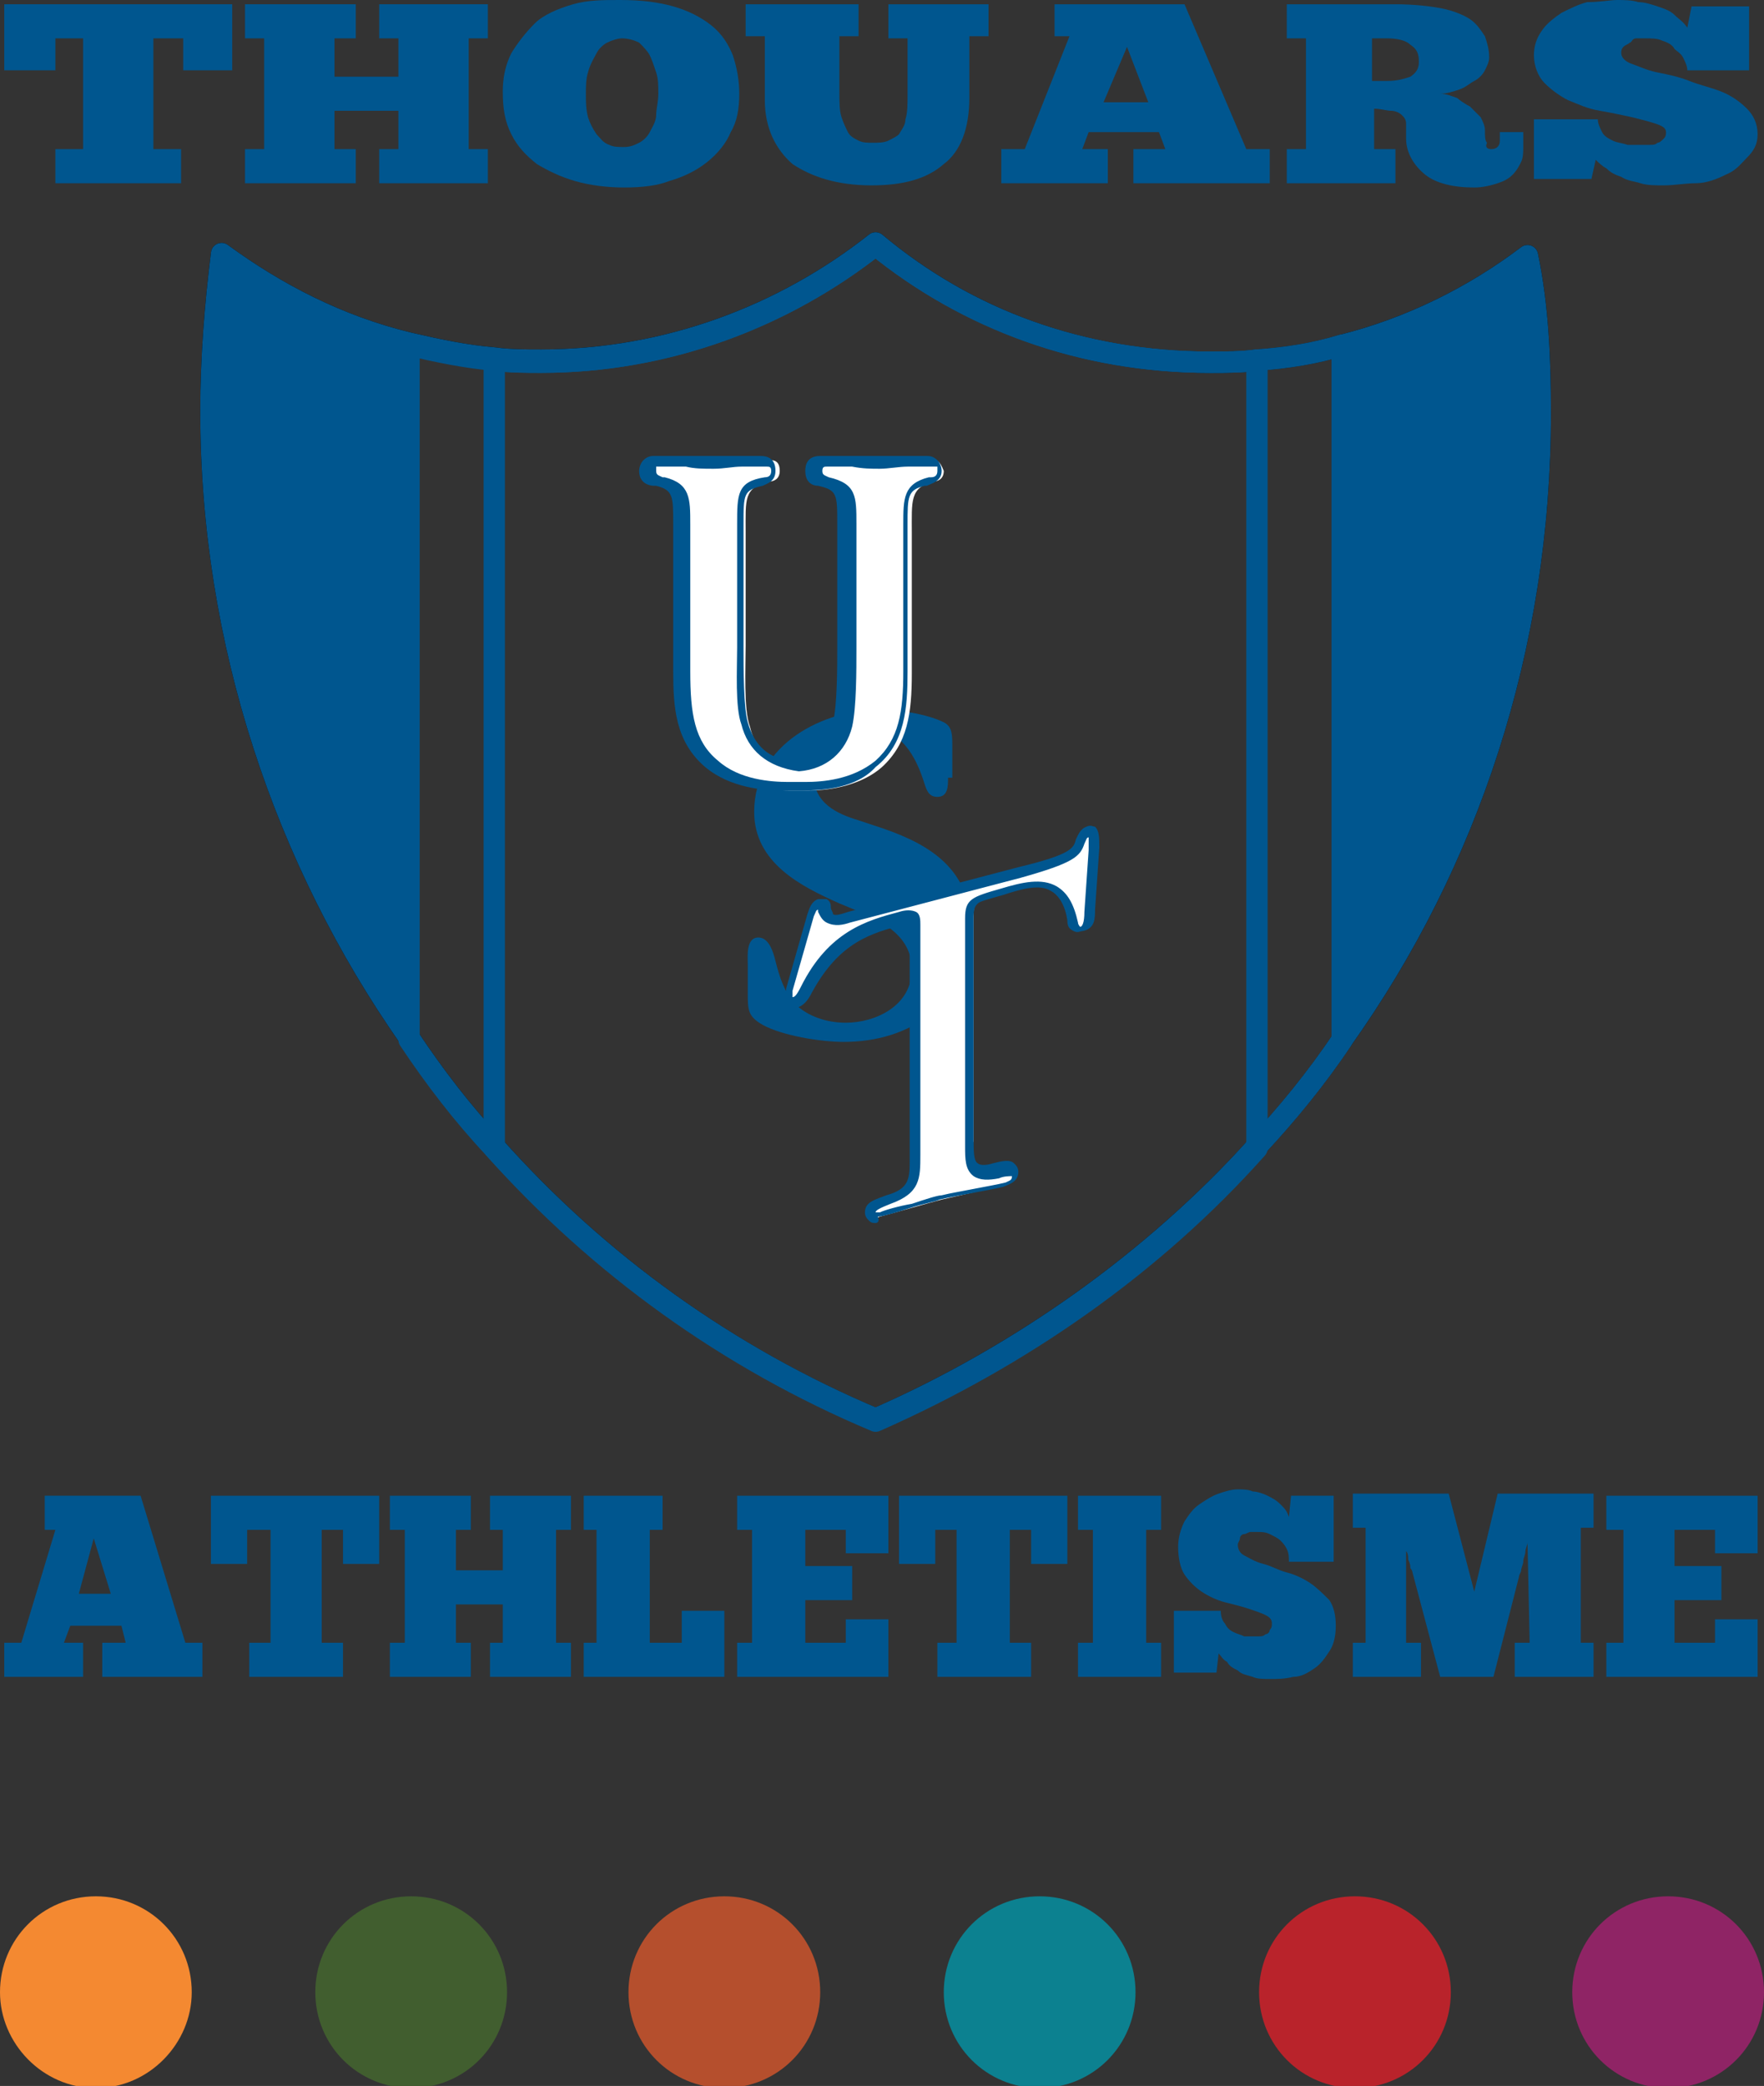 <?xml version="1.0" encoding="utf-8"?>
<!-- Generator: Adobe Illustrator 21.1.0, SVG Export Plug-In . SVG Version: 6.00 Build 0)  -->
<svg version="1.1" id="Calque_1" xmlns="http://www.w3.org/2000/svg" xmlns:xlink="http://www.w3.org/1999/xlink" x="0px" y="0px"
	 viewBox="0 0 82.8 97.9" style="enable-background:new 0 0 82.8 97.9;" xml:space="preserve">
<rect x="0" y="0" width="82.8" height="97.9" fill="#333333" stroke="none"/>
<style type="text/css">
	.st0{fill:#00568F;}
	.st1{clip-path:url(#SVGID_2_);fill:#00568F;}
	.st2{clip-path:url(#SVGID_2_);fill:#FFFFFF;}
	.st3{clip-path:url(#SVGID_2_);fill:none;stroke:#000000;stroke-linecap:round;stroke-linejoin:round;stroke-miterlimit:10;}
	.st4{clip-path:url(#SVGID_2_);fill:none;stroke:#00568F;stroke-linecap:round;stroke-linejoin:round;stroke-miterlimit:10;}
	.st5{clip-path:url(#SVGID_2_);fill:#F48931;}
	.st6{clip-path:url(#SVGID_2_);fill:#415E2F;}
	.st7{clip-path:url(#SVGID_2_);fill:#B54F2D;}
	.st8{clip-path:url(#SVGID_2_);fill:#0C8190;}
	.st9{clip-path:url(#SVGID_2_);fill:#B9232B;}
	.st10{clip-path:url(#SVGID_2_);fill:#8F2465;}
</style>
<polygon class="st0" points="0.2,0.2 0.2,3.3 2.6,3.3 2.6,1.8 3.9,1.8 3.9,7 2.6,7 2.6,8.6 8.5,8.6 8.5,7 7.2,7 7.2,1.8 8.6,1.8 
	8.6,3.3 10.9,3.3 10.9,0.2 "/>
<polygon class="st0" points="17.8,0.2 17.8,1.8 18.7,1.8 18.7,3.6 15.7,3.6 15.7,1.8 16.7,1.8 16.7,0.2 11.5,0.2 11.5,1.8 12.4,1.8 
	12.4,7 11.5,7 11.5,8.6 16.7,8.6 16.7,7 15.7,7 15.7,5.2 18.7,5.2 18.7,7 17.8,7 17.8,8.6 22.9,8.6 22.9,7 22,7 22,1.8 22.9,1.8 
	22.9,0.2 "/>
<g>
	<defs>
		<rect id="SVGID_1_" y="0" width="82.8" height="97.9"/>
	</defs>
	<clipPath id="SVGID_2_">
		<use xlink:href="#SVGID_1_"  style="overflow:visible;"/>
	</clipPath>
	<path class="st1" d="M29.3,8.8c-0.8,0-1.6-0.1-2.3-0.3c-0.7-0.2-1.3-0.5-1.8-0.8c-0.5-0.4-0.9-0.8-1.2-1.4c-0.3-0.6-0.4-1.2-0.4-2
		c0-0.6,0.1-1.2,0.4-1.8c0.3-0.5,0.7-1,1.1-1.4s1.1-0.7,1.8-0.9S28.3,0,29.1,0c1,0,1.8,0.1,2.5,0.3c0.7,0.2,1.3,0.5,1.8,0.9
		c0.5,0.4,0.8,0.9,1,1.4c0.2,0.6,0.3,1.2,0.3,1.8c0,0.7-0.1,1.3-0.4,1.8c-0.2,0.5-0.6,1-1.1,1.4c-0.5,0.4-1.1,0.7-1.8,0.9
		C30.9,8.7,30.2,8.8,29.3,8.8 M29.3,6.9c0.3,0,0.5-0.1,0.7-0.2c0.2-0.1,0.4-0.3,0.5-0.5c0.1-0.2,0.3-0.5,0.3-0.8s0.1-0.6,0.1-1
		c0-0.4,0-0.7-0.1-1c-0.1-0.3-0.2-0.6-0.3-0.8s-0.3-0.4-0.5-0.6c-0.2-0.1-0.5-0.2-0.8-0.2c-0.2,0-0.5,0.1-0.7,0.2
		c-0.2,0.1-0.4,0.3-0.5,0.5S27.7,3,27.6,3.4c-0.1,0.3-0.1,0.7-0.1,1c0,0.4,0,0.7,0.1,1.1C27.7,5.8,27.8,6,28,6.3
		c0.2,0.2,0.3,0.4,0.6,0.5C28.8,6.9,29,6.9,29.3,6.9"/>
	<path class="st1" d="M35.3,0.2h5v1.5h-0.9v2.6c0,0.5,0,0.9,0.1,1.2c0.1,0.3,0.2,0.5,0.3,0.7c0.1,0.2,0.3,0.3,0.5,0.4
		c0.2,0.1,0.4,0.1,0.7,0.1c0.2,0,0.5,0,0.7-0.1c0.2-0.1,0.4-0.2,0.5-0.3c0.1-0.2,0.3-0.4,0.3-0.7c0.1-0.3,0.1-0.7,0.1-1.2V1.8h-0.9
		V0.2h4.7v1.5h-0.9v2.9c0,1.4-0.4,2.5-1.2,3.1c-0.8,0.7-1.9,1-3.4,1c-1.6,0-2.8-0.4-3.7-1c-0.8-0.7-1.3-1.7-1.3-3v-3h-0.9V0.2z"/>
	<path class="st1" d="M59.6,8.6h-6.4V7h1.5l-0.3-0.8h-3.3L50.8,7h1.2v1.6h-5V7h1.1l2.1-5.3h-0.7V0.2h6.1L58.5,7h1.1V8.6z M51.8,4.8
		h2.1l-1-2.6L51.8,4.8z"/>
	<path class="st1" d="M60.3,0.2h5.2c0.9,0,1.7,0.1,2.2,0.2s1,0.3,1.3,0.5c0.3,0.2,0.5,0.5,0.7,0.8c0.1,0.3,0.2,0.6,0.2,1
		c0,0.2-0.1,0.4-0.2,0.6c-0.1,0.2-0.3,0.4-0.5,0.5c-0.2,0.1-0.4,0.3-0.7,0.4s-0.6,0.2-0.9,0.2c0.3,0,0.5,0.1,0.8,0.2
		C68.5,4.7,68.8,4.9,69,5c0.2,0.2,0.3,0.3,0.5,0.5c0.1,0.2,0.2,0.4,0.2,0.6c0,0.3,0,0.5,0.1,0.6C69.7,6.9,69.8,7,70,7
		c0.2,0,0.4-0.1,0.4-0.4V6.2h1.1v0.7c0,0.2,0,0.5-0.1,0.7c-0.1,0.2-0.2,0.4-0.4,0.6c-0.2,0.2-0.4,0.3-0.7,0.4
		c-0.3,0.1-0.7,0.2-1.1,0.2c-1,0-1.8-0.2-2.3-0.6S66,7.2,66,6.5c0-0.3,0-0.5,0-0.7c0-0.2-0.1-0.3-0.2-0.4c-0.1-0.1-0.3-0.2-0.5-0.2
		c-0.2,0-0.5-0.1-0.8-0.1V7h1v1.6h-5.1V7h0.9V1.8h-0.9V0.2z M64.4,1.8v2h0.7c0.5,0,0.8-0.1,1.1-0.2c0.3-0.2,0.4-0.4,0.4-0.7
		c0-0.4-0.1-0.6-0.4-0.8c-0.2-0.2-0.6-0.3-1.1-0.3H64.4z"/>
	<path class="st1" d="M72,8.6v-3h3c0,0.2,0.1,0.4,0.2,0.6c0.1,0.2,0.3,0.3,0.5,0.4c0.2,0.1,0.4,0.1,0.7,0.2c0.2,0,0.4,0,0.6,0
		c0.1,0,0.3,0,0.4,0c0.2,0,0.3,0,0.4-0.1c0.1,0,0.2-0.1,0.3-0.2c0.1-0.1,0.1-0.2,0.1-0.3c0-0.2-0.2-0.3-0.5-0.4
		c-0.3-0.1-0.7-0.2-1.1-0.3c-0.5-0.1-0.9-0.2-1.5-0.3s-1-0.3-1.5-0.5c-0.4-0.2-0.8-0.5-1.1-0.8s-0.5-0.8-0.5-1.3
		c0-0.4,0.1-0.8,0.4-1.2c0.2-0.3,0.6-0.6,0.9-0.8c0.4-0.2,0.8-0.4,1.2-0.5C75.1,0.1,75.6,0,75.9,0c0.3,0,0.7,0,1,0.1
		c0.3,0,0.6,0.1,0.9,0.2c0.3,0.1,0.6,0.2,0.8,0.4c0.2,0.2,0.4,0.3,0.6,0.6l0.2-1h2.7v3h-2.9c0-0.2-0.1-0.4-0.2-0.6
		c-0.1-0.2-0.3-0.3-0.4-0.4C78.5,2.1,78.3,2,78,1.9c-0.2-0.1-0.5-0.1-0.8-0.1c-0.1,0-0.2,0-0.4,0S76.6,2,76.5,2
		c-0.1,0.1-0.2,0.1-0.3,0.2c-0.1,0.1-0.1,0.2-0.1,0.3c0,0.2,0.2,0.4,0.5,0.5c0.3,0.1,0.7,0.3,1.2,0.4c0.5,0.1,1,0.2,1.5,0.4
		s1,0.3,1.5,0.5c0.5,0.2,0.9,0.5,1.2,0.8c0.3,0.3,0.5,0.7,0.5,1.2S82.3,7.1,82,7.4S81.5,8,81,8.2c-0.4,0.2-0.9,0.4-1.4,0.4
		s-1,0.1-1.5,0.1c-0.4,0-0.8,0-1.1-0.1c-0.3-0.1-0.6-0.1-0.9-0.3c-0.3-0.1-0.5-0.2-0.7-0.4c-0.2-0.1-0.4-0.3-0.5-0.4l-0.2,0.9H72z"
		/>
	<path class="st1" d="M9.5,78.7H4.8v-1.6h1.1l-0.2-0.8H3.3L3,77.1h0.9v1.6H0.2v-1.6H1l1.6-5.3H2.1v-1.6h4.5l2.1,6.9h0.8V78.7z
		 M3.7,74.8h1.5l-0.8-2.6L3.7,74.8z"/>
	<polygon class="st1" points="17.8,70.2 17.8,73.4 16.1,73.4 16.1,71.8 15.1,71.8 15.1,77.1 16.1,77.1 16.1,78.7 11.7,78.7 
		11.7,77.1 12.7,77.1 12.7,71.8 11.6,71.8 11.6,73.4 9.9,73.4 9.9,70.2 	"/>
	<polygon class="st1" points="18.3,70.2 22.1,70.2 22.1,71.8 21.4,71.8 21.4,73.7 23.6,73.7 23.6,71.8 23,71.8 23,70.2 26.8,70.2 
		26.8,71.8 26.1,71.8 26.1,77.1 26.8,77.1 26.8,78.7 23,78.7 23,77.1 23.6,77.1 23.6,75.3 21.4,75.3 21.4,77.1 22.1,77.1 22.1,78.7 
		18.3,78.7 18.3,77.1 19,77.1 19,71.8 18.3,71.8 	"/>
	<polygon class="st1" points="27.4,70.2 31.1,70.2 31.1,71.8 30.5,71.8 30.5,77.1 32,77.1 32,75.6 34,75.6 34,78.7 27.4,78.7 
		27.4,77.1 28,77.1 28,71.8 27.4,71.8 	"/>
	<polygon class="st1" points="34.6,70.2 41.7,70.2 41.7,72.9 39.7,72.9 39.7,71.8 37.8,71.8 37.8,73.5 40,73.5 40,75.1 37.8,75.1 
		37.8,77.1 39.7,77.1 39.7,76 41.7,76 41.7,78.7 34.6,78.7 34.6,77.1 35.3,77.1 35.3,71.8 34.6,71.8 	"/>
	<polygon class="st1" points="50.1,70.2 50.1,73.4 48.4,73.4 48.4,71.8 47.4,71.8 47.4,77.1 48.4,77.1 48.4,78.7 44,78.7 44,77.1 
		44.9,77.1 44.9,71.8 43.9,71.8 43.9,73.4 42.2,73.4 42.2,70.2 	"/>
	<polygon class="st1" points="50.6,70.2 54.5,70.2 54.5,71.8 53.8,71.8 53.8,77.1 54.5,77.1 54.5,78.7 50.6,78.7 50.6,77.1 
		51.3,77.1 51.3,71.8 50.6,71.8 	"/>
	<path class="st1" d="M55.1,78.7v-3.1h2.2c0,0.3,0.1,0.5,0.2,0.6c0.1,0.2,0.2,0.3,0.4,0.4c0.2,0.1,0.3,0.1,0.5,0.2
		c0.2,0,0.3,0,0.4,0c0.1,0,0.2,0,0.3,0c0.1,0,0.2,0,0.3-0.1c0.1,0,0.2-0.1,0.2-0.2c0.1-0.1,0.1-0.2,0.1-0.3c0-0.2-0.1-0.3-0.3-0.4
		c-0.2-0.1-0.5-0.2-0.8-0.3c-0.3-0.1-0.7-0.2-1.1-0.3c-0.4-0.1-0.8-0.3-1.1-0.5s-0.6-0.5-0.8-0.8c-0.2-0.3-0.3-0.8-0.3-1.3
		c0-0.4,0.1-0.8,0.3-1.2c0.2-0.3,0.4-0.6,0.7-0.8c0.3-0.2,0.6-0.4,0.9-0.5c0.3-0.1,0.6-0.2,0.9-0.2c0.2,0,0.5,0,0.7,0.1
		c0.2,0,0.5,0.1,0.7,0.2c0.2,0.1,0.4,0.2,0.6,0.4c0.2,0.2,0.3,0.3,0.4,0.6l0.1-1h2v3.1h-2.1c0-0.2,0-0.4-0.1-0.6
		c-0.1-0.2-0.2-0.3-0.3-0.4c-0.1-0.1-0.3-0.2-0.5-0.3c-0.2-0.1-0.4-0.1-0.6-0.1c-0.1,0-0.2,0-0.3,0c-0.1,0-0.2,0.1-0.3,0.1
		s-0.2,0.1-0.2,0.2c0,0.1-0.1,0.2-0.1,0.3c0,0.2,0.1,0.4,0.3,0.5c0.2,0.1,0.5,0.3,0.9,0.4s0.7,0.3,1.1,0.4c0.4,0.1,0.8,0.3,1.1,0.5
		s0.6,0.5,0.9,0.8c0.2,0.3,0.3,0.7,0.3,1.2c0,0.5-0.1,0.9-0.3,1.2c-0.2,0.3-0.4,0.6-0.7,0.8c-0.3,0.2-0.6,0.4-1,0.4
		c-0.4,0.1-0.7,0.1-1.1,0.1c-0.3,0-0.6,0-0.8-0.1c-0.3-0.1-0.5-0.1-0.7-0.3c-0.2-0.1-0.4-0.2-0.5-0.4c-0.2-0.1-0.3-0.3-0.4-0.4
		l-0.1,0.9H55.1z"/>
	<path class="st1" d="M71.7,72.4c0,0.1-0.1,0.3-0.1,0.4c0,0.2-0.1,0.3-0.1,0.5c0,0.1-0.1,0.3-0.1,0.4c0,0.1-0.1,0.2-0.1,0.3
		l-1.2,4.7h-2.5l-1.3-4.9c0,0,0-0.1-0.1-0.2c0-0.1,0-0.2-0.1-0.4c0-0.1,0-0.3-0.1-0.4c0-0.2,0-0.3,0-0.5h0v4.8h0.7v1.6h-3.2v-1.6
		h0.6v-5.4h-0.6v-1.6H68l1.2,4.6l1.1-4.6h4.5v1.6h-0.6v5.4h0.6v1.6h-3.7v-1.6h0.7L71.7,72.4L71.7,72.4z"/>
	<polygon class="st1" points="75.4,70.2 82.5,70.2 82.5,72.9 80.5,72.9 80.5,71.8 78.6,71.8 78.6,73.5 80.8,73.5 80.8,75.1 
		78.6,75.1 78.6,77.1 80.5,77.1 80.5,76 82.5,76 82.5,78.7 75.4,78.7 75.4,77.1 76.2,77.1 76.2,71.8 75.4,71.8 	"/>
	<path class="st1" d="M44.5,36.5c0,0.4,0,0.9-0.5,0.9c-0.4,0-0.5-0.3-0.6-0.6c-0.4-1.3-1.1-2.6-2.6-2.6c-1.2,0-2.6,0.8-2.6,2.2
		c0,1.3,1.1,1.8,2.1,2.1l1.2,0.4c2.3,0.8,4.1,2,4.1,4.8c0,1.5-0.7,2.9-1.8,3.8c-1.2,1-2.7,1.4-4.2,1.4c-1.1,0-2.9-0.3-3.8-0.8
		c-0.7-0.4-0.7-0.7-0.7-1.5v-1.3c0-0.4-0.1-1.3,0.5-1.3c0.5,0,0.7,0.7,0.8,1.1c0.2,0.8,0.4,1.4,0.9,2c0.6,0.6,1.5,0.9,2.4,0.9
		c1.4,0,3.1-0.8,3.1-2.5c0-1.9-2-2.5-3.4-3.1c-1.8-0.8-4-1.9-4-4.3c0-3.2,3.3-4.8,5.9-4.8c0.8,0,2.2,0.2,3,0.6
		c0.4,0.2,0.4,0.6,0.4,1.1V36.5z"/>
	<path class="st2" d="M45.6,53.6c0,0.9,0,1.6,1.2,1.3c0.5-0.1,0.9-0.2,0.9,0.2c0,0.3-0.3,0.4-0.5,0.5c-0.8,0.2-2.1,0.5-3,0.7
		c-0.4,0.1-2.5,0.7-2.9,0.8c-0.2,0.1-0.5,0.1-0.5-0.2c0-0.3,0.4-0.4,0.9-0.6c1.3-0.4,1.3-1,1.3-1.9V43.6c0-0.6-0.2-0.5-0.7-0.4
		c-1.5,0.4-3.2,0.8-4.4,3.3c-0.2,0.4-0.4,0.6-0.6,0.6c-0.2,0.1-0.3-0.1-0.3-0.2c0-0.1,0.1-0.3,0.1-0.4l1-3.5
		c0.1-0.3,0.2-0.5,0.4-0.5c0.2-0.1,0.3,0,0.3,0.2c0.1,0.6,0.6,0.5,1.1,0.4l8-2.1c2.6-0.7,2.7-1,2.9-1.5c0.1-0.2,0.1-0.4,0.3-0.4
		c0.4-0.1,0.4,0.3,0.4,0.8l-0.2,2.9c0,0.5-0.1,0.8-0.4,0.8c-0.1,0-0.3,0.1-0.4-0.4c-0.4-2.1-1.7-1.8-3.3-1.4
		c-1.4,0.4-1.5,0.4-1.5,1.2V53.6z"/>
	<path class="st1" d="M41.1,57.4c-0.1,0-0.2,0-0.3-0.1c-0.1-0.1-0.2-0.2-0.2-0.4c0-0.5,0.5-0.6,1-0.8l0,0c1.1-0.3,1.1-0.8,1.1-1.7
		V43.6c0-0.2,0-0.3,0-0.3c-0.1,0-0.2,0-0.3,0.1c-1.5,0.4-3,0.8-4.3,3.2c-0.2,0.4-0.4,0.6-0.7,0.7c-0.2,0-0.3,0-0.4-0.1
		c-0.1-0.1-0.2-0.2-0.2-0.4c0-0.1,0-0.2,0.1-0.3c0,0,0-0.1,0-0.1l0,0l1-3.5c0.1-0.3,0.2-0.6,0.5-0.7c0.2,0,0.3,0,0.4,0
		c0.2,0.1,0.2,0.3,0.2,0.4c0,0.1,0.1,0.2,0.1,0.3c0.1,0.1,0.4,0,0.7-0.1l8-2.1c2.5-0.6,2.6-0.9,2.7-1.3c0.1-0.2,0.2-0.5,0.5-0.6
		c0.2-0.1,0.3,0,0.4,0c0.2,0.2,0.2,0.5,0.2,1l0,0l-0.2,2.9c0,0.4,0,0.9-0.6,1c-0.1,0-0.2,0.1-0.4,0c-0.2-0.1-0.3-0.2-0.3-0.5
		c-0.1-0.7-0.4-1.2-0.8-1.4c-0.5-0.3-1.3-0.1-2.2,0.2c-0.7,0.2-1.1,0.3-1.2,0.4c-0.1,0.1-0.2,0.2-0.2,0.6v10.5c0,0.5,0,1,0.2,1.1
		c0.1,0.1,0.4,0.1,0.7,0c0.4-0.1,0.8-0.2,1,0c0.1,0.1,0.2,0.2,0.2,0.4c0,0.5-0.5,0.6-0.7,0.7c-0.4,0.1-1,0.2-1.5,0.3
		c-0.5,0.1-1.1,0.2-1.5,0.3c-0.2,0.1-0.8,0.2-1.4,0.4c-0.6,0.2-1.3,0.4-1.5,0.4C41.3,57.3,41.2,57.4,41.1,57.4 M41.8,56.5L41.8,56.5
		c-0.5,0.2-0.7,0.3-0.7,0.4c0,0,0,0,0,0c0.1,0,0.2,0,0.2,0c0.2-0.1,0.9-0.3,1.5-0.4c0.6-0.2,1.2-0.4,1.4-0.4c0.4-0.1,1-0.2,1.5-0.3
		c0.5-0.1,1.1-0.2,1.5-0.3c0.2-0.1,0.3-0.1,0.3-0.3c0,0,0,0,0,0c-0.1,0-0.4,0-0.6,0.1c-0.5,0.1-0.9,0.1-1.2-0.1
		c-0.4-0.3-0.4-0.8-0.4-1.4V43.1c0-0.9,0.3-1,1.7-1.4c1-0.3,1.9-0.5,2.6-0.1c0.5,0.3,0.8,0.8,1,1.7c0,0.1,0.1,0.2,0.1,0.2
		c0.1,0,0.2-0.2,0.2-0.7l0.2-2.9c0-0.2,0-0.5,0-0.6c-0.1,0-0.1,0.1-0.2,0.3c-0.2,0.6-0.5,0.9-3,1.6l-8,2.1c-0.3,0.1-0.7,0.2-1.1,0
		c-0.2-0.1-0.3-0.3-0.4-0.5l0,0c0,0,0,0,0-0.1c-0.1,0-0.1,0.1-0.2,0.3l0,0l-1,3.5c0,0,0,0.1,0,0.1c0,0.1,0,0.2,0,0.2c0,0,0,0,0,0
		c0.1,0,0.2-0.1,0.4-0.5c1.3-2.6,3.1-3.1,4.6-3.5c0.3-0.1,0.6-0.1,0.8,0c0.2,0.1,0.2,0.4,0.2,0.6v10.8C43.2,55.3,43.2,56,41.8,56.5"
		/>
	<path class="st2" d="M43.7,21.6c-0.9,0-1.8,0.1-2.6,0.1c-0.8,0-1.6-0.1-2.5-0.1c-0.2,0-0.4,0.1-0.4,0.5c0,0.4,0.3,0.4,0.5,0.5
		c1.2,0.3,1.1,0.7,1.1,2.4v5.3c0,1,0,2.9-0.2,3.8c-0.4,1.3-1.3,1.9-2.2,1.9c-1-0.1-1.9-0.6-2.2-1.9c-0.3-0.8-0.2-2.8-0.2-3.8v-5.3
		c0-1.6-0.1-2.1,1.1-2.4c0.2,0,0.5-0.1,0.5-0.5c0-0.4-0.2-0.5-0.4-0.5c-0.8,0-1.6,0.1-2.5,0.1c-0.9,0-1.7-0.1-2.6-0.1
		c-0.2,0-0.4,0.1-0.4,0.5c0,0.4,0.3,0.4,0.5,0.5c1.1,0.3,1,0.9,1,2.4v6.6c0,1.8,0.2,3.3,1.4,4.4c1,0.8,2.3,1.1,3.4,1.1
		c0.2,0,0.3,0,0.5,0c0.2,0,0.3,0,0.5,0c1.1,0,2.5-0.3,3.4-1.1c1.2-1.1,1.4-2.5,1.4-4.4v-6.6c0-1.5-0.1-2.1,1-2.4
		c0.2,0,0.5-0.1,0.5-0.5C44.1,21.6,44,21.6,43.7,21.6"/>
	<path class="st1" d="M37.7,37.1c-0.2,0-0.3,0-0.5,0c-0.2,0-0.3,0-0.5,0c-0.8,0-2.4-0.1-3.6-1.1c-1.4-1.2-1.5-2.8-1.5-4.5v-6.6
		c0-0.1,0-0.2,0-0.3c0-1.3,0-1.6-0.8-1.8c0,0,0,0-0.1,0c-0.2,0-0.7-0.1-0.7-0.7c0-0.2,0.1-0.4,0.2-0.5c0.2-0.2,0.4-0.2,0.5-0.2
		c0.5,0,0.9,0,1.3,0c0.4,0,0.9,0,1.3,0c0.4,0,0.8,0,1.2,0c0.4,0,0.8,0,1.2,0c0.3,0,0.7,0.1,0.7,0.7c0,0.5-0.4,0.6-0.6,0.7l0,0
		c-0.9,0.2-0.9,0.4-0.9,1.8c0,0.1,0,0.2,0,0.3v5.5c0,1,0,2.8,0.2,3.5c0.3,1.1,1,1.7,2,1.8c1-0.1,1.7-0.7,2-1.8
		c0.2-0.8,0.2-2.6,0.2-3.5l0-0.2v-5.3c0-0.1,0-0.2,0-0.3c0-1.4,0-1.6-0.9-1.8l0,0c-0.2,0-0.6-0.1-0.6-0.7c0-0.3,0.1-0.7,0.7-0.7
		c0.4,0,0.8,0,1.2,0c0.4,0,0.8,0,1.2,0c0.4,0,0.9,0,1.3,0c0.4,0,0.9,0,1.3,0c0.1,0,0.3,0,0.5,0.2c0.1,0.1,0.2,0.3,0.2,0.5
		c0,0.5-0.5,0.6-0.7,0.7c0,0,0,0-0.1,0c-0.8,0.2-0.8,0.5-0.8,1.8c0,0.1,0,0.2,0,0.3v6.6c0,1.7-0.1,3.4-1.5,4.5
		C40.2,37,38.6,37.1,37.7,37.1 M37.3,36.7L37.3,36.7c0.2,0,0.3,0,0.5,0c0.8,0,2.2-0.1,3.3-1c1.1-1,1.3-2.3,1.3-4.2v-6.6
		c0-0.1,0-0.2,0-0.3c0-1.2,0-1.9,1.2-2.2c0,0,0.1,0,0.1,0c0.2,0,0.3-0.1,0.3-0.3c0-0.2,0-0.2,0-0.2c0,0-0.1,0-0.1,0h0
		c-0.4,0-0.9,0-1.3,0c-0.4,0-0.9,0.1-1.3,0.1c-0.4,0-0.8,0-1.3-0.1c-0.4,0-0.8,0-1.2,0c-0.1,0-0.2,0-0.2,0.2c0,0.2,0.1,0.2,0.3,0.3
		l0,0c1.3,0.3,1.3,0.9,1.3,2.2c0,0.1,0,0.2,0,0.3l0,5.5c0,1.1,0,2.8-0.2,3.7c-0.3,1.2-1.2,2-2.5,2.1l0,0l0,0
		C36,36,35.1,35.2,34.8,34c-0.3-0.8-0.2-2.6-0.2-3.6v-5.5c0-0.1,0-0.2,0-0.3c0-1.4,0-2,1.3-2.2l0,0c0.2,0,0.3-0.1,0.3-0.3
		c0-0.2-0.1-0.2-0.2-0.2c-0.4,0-0.8,0-1.2,0c-0.4,0-0.8,0.1-1.3,0.1c-0.5,0-0.9,0-1.3-0.1c-0.4,0-0.9,0-1.3,0c-0.1,0-0.1,0-0.1,0
		c0,0,0,0.1,0,0.2c0,0.2,0.1,0.2,0.3,0.3c0,0,0.1,0,0.1,0c1.2,0.3,1.2,1,1.2,2.2c0,0.1,0,0.2,0,0.3v6.6c0,2,0.2,3.3,1.3,4.2
		c1,0.9,2.5,1,3.3,1C37,36.7,37.1,36.7,37.3,36.7L37.3,36.7z"/>
	<path class="st3" d="M72.3,19.4c0,11-3.4,21.1-9.3,29.4c-1.2,1.8-2.6,3.5-4,5c-4.9,5.4-11.1,9.8-17.9,12.8
		c-6.9-2.9-13-7.3-17.9-12.8c-1.5-1.6-2.8-3.3-4-5.1c-5.8-8.3-9.3-18.5-9.3-29.4c0-2.5,0.2-5,0.5-7.4c2.6,1.9,5.5,3.4,8.8,4.2
		c1.3,0.3,2.7,0.6,4,0.7c0.7,0.1,1.5,0.1,2.2,0.1c5.9,0,11.4-2.1,15.7-5.5C45.4,15,50.8,17,56.8,17c0.8,0,1.5,0,2.2-0.1
		c1.4-0.1,2.7-0.3,4-0.7c3.2-0.8,6.2-2.3,8.7-4.2C72.2,14.4,72.3,16.9,72.3,19.4z"/>
	<path class="st4" d="M72.3,19.4c0,11-3.4,21.1-9.3,29.4c-1.2,1.8-2.6,3.5-4,5c-4.9,5.4-11.1,9.8-17.9,12.8
		c-6.9-2.9-13-7.3-17.9-12.8c-1.5-1.6-2.8-3.3-4-5.1c-5.8-8.3-9.3-18.5-9.3-29.4c0-2.5,0.2-5,0.5-7.4c2.6,1.9,5.5,3.4,8.8,4.2
		c1.3,0.3,2.7,0.6,4,0.7c0.7,0.1,1.5,0.1,2.2,0.1c5.9,0,11.4-2.1,15.7-5.5C45.4,15,50.8,17,56.8,17c0.8,0,1.5,0,2.2-0.1
		c1.4-0.1,2.7-0.3,4-0.7c3.2-0.8,6.2-2.3,8.7-4.2C72.2,14.4,72.3,16.9,72.3,19.4z"/>
	<path class="st4" d="M63,16.2v32.6c-1.2,1.8-2.6,3.5-4,5c-4.9,5.5-11,9.8-17.9,12.8c-6.9-2.9-13-7.3-17.9-12.7
		c-1.5-1.6-2.8-3.3-4-5.1V16.2c1.3,0.3,2.7,0.6,4,0.7c0.7,0.1,1.5,0.1,2.2,0.1c5.9,0,11.4-2.1,15.7-5.5C45.4,15,50.8,17,56.8,17
		c0.8,0,1.5,0,2.2-0.1C60.4,16.8,61.7,16.6,63,16.2z"/>
	<path class="st4" d="M59,16.9v37c-4.9,5.5-11.1,9.8-17.9,12.8c-6.9-2.9-13-7.3-17.9-12.8V16.9c0.7,0.1,1.5,0.1,2.2,0.1
		c5.9,0,11.4-2.1,15.7-5.5C45.4,15,50.8,17,56.8,17C57.5,17,58.3,17,59,16.9z"/>
	<path class="st1" d="M10.4,12c0,0-2.5,17.3,5,30.7c0,0,3.6,6.5,3.8,6.1c0.2-0.4,0-32.6,0-32.6S13.2,14.5,10.4,12"/>
	<path class="st1" d="M63,16.2v32.6c0,0,7.1-9.1,9-24c0,0,0.5-7-0.3-12.8C71.8,12,67.9,15.5,63,16.2"/>
	<path class="st5" d="M4.5,89C7,89,9,91,9,93.5C9,95.9,7,98,4.5,98S0,95.9,0,93.5C0,91,2,89,4.5,89"/>
	<path class="st6" d="M19.3,89c2.5,0,4.5,2,4.5,4.5c0,2.5-2,4.5-4.5,4.5s-4.5-2-4.5-4.5C14.8,91,16.8,89,19.3,89"/>
	<path class="st7" d="M34,89c2.5,0,4.5,2,4.5,4.5c0,2.5-2,4.5-4.5,4.5c-2.5,0-4.5-2-4.5-4.5C29.5,91,31.5,89,34,89"/>
	<path class="st8" d="M48.8,89c2.5,0,4.5,2,4.5,4.5c0,2.5-2,4.5-4.5,4.5c-2.5,0-4.5-2-4.5-4.5C44.3,91,46.3,89,48.8,89"/>
	<path class="st9" d="M63.6,89c2.5,0,4.5,2,4.5,4.5c0,2.5-2,4.5-4.5,4.5c-2.5,0-4.5-2-4.5-4.5C59.1,91,61.1,89,63.6,89"/>
	<path class="st10" d="M78.3,89c2.5,0,4.5,2,4.5,4.5c0,2.5-2,4.5-4.5,4.5c-2.5,0-4.5-2-4.5-4.5C73.8,91,75.8,89,78.3,89"/>
</g>
</svg>
